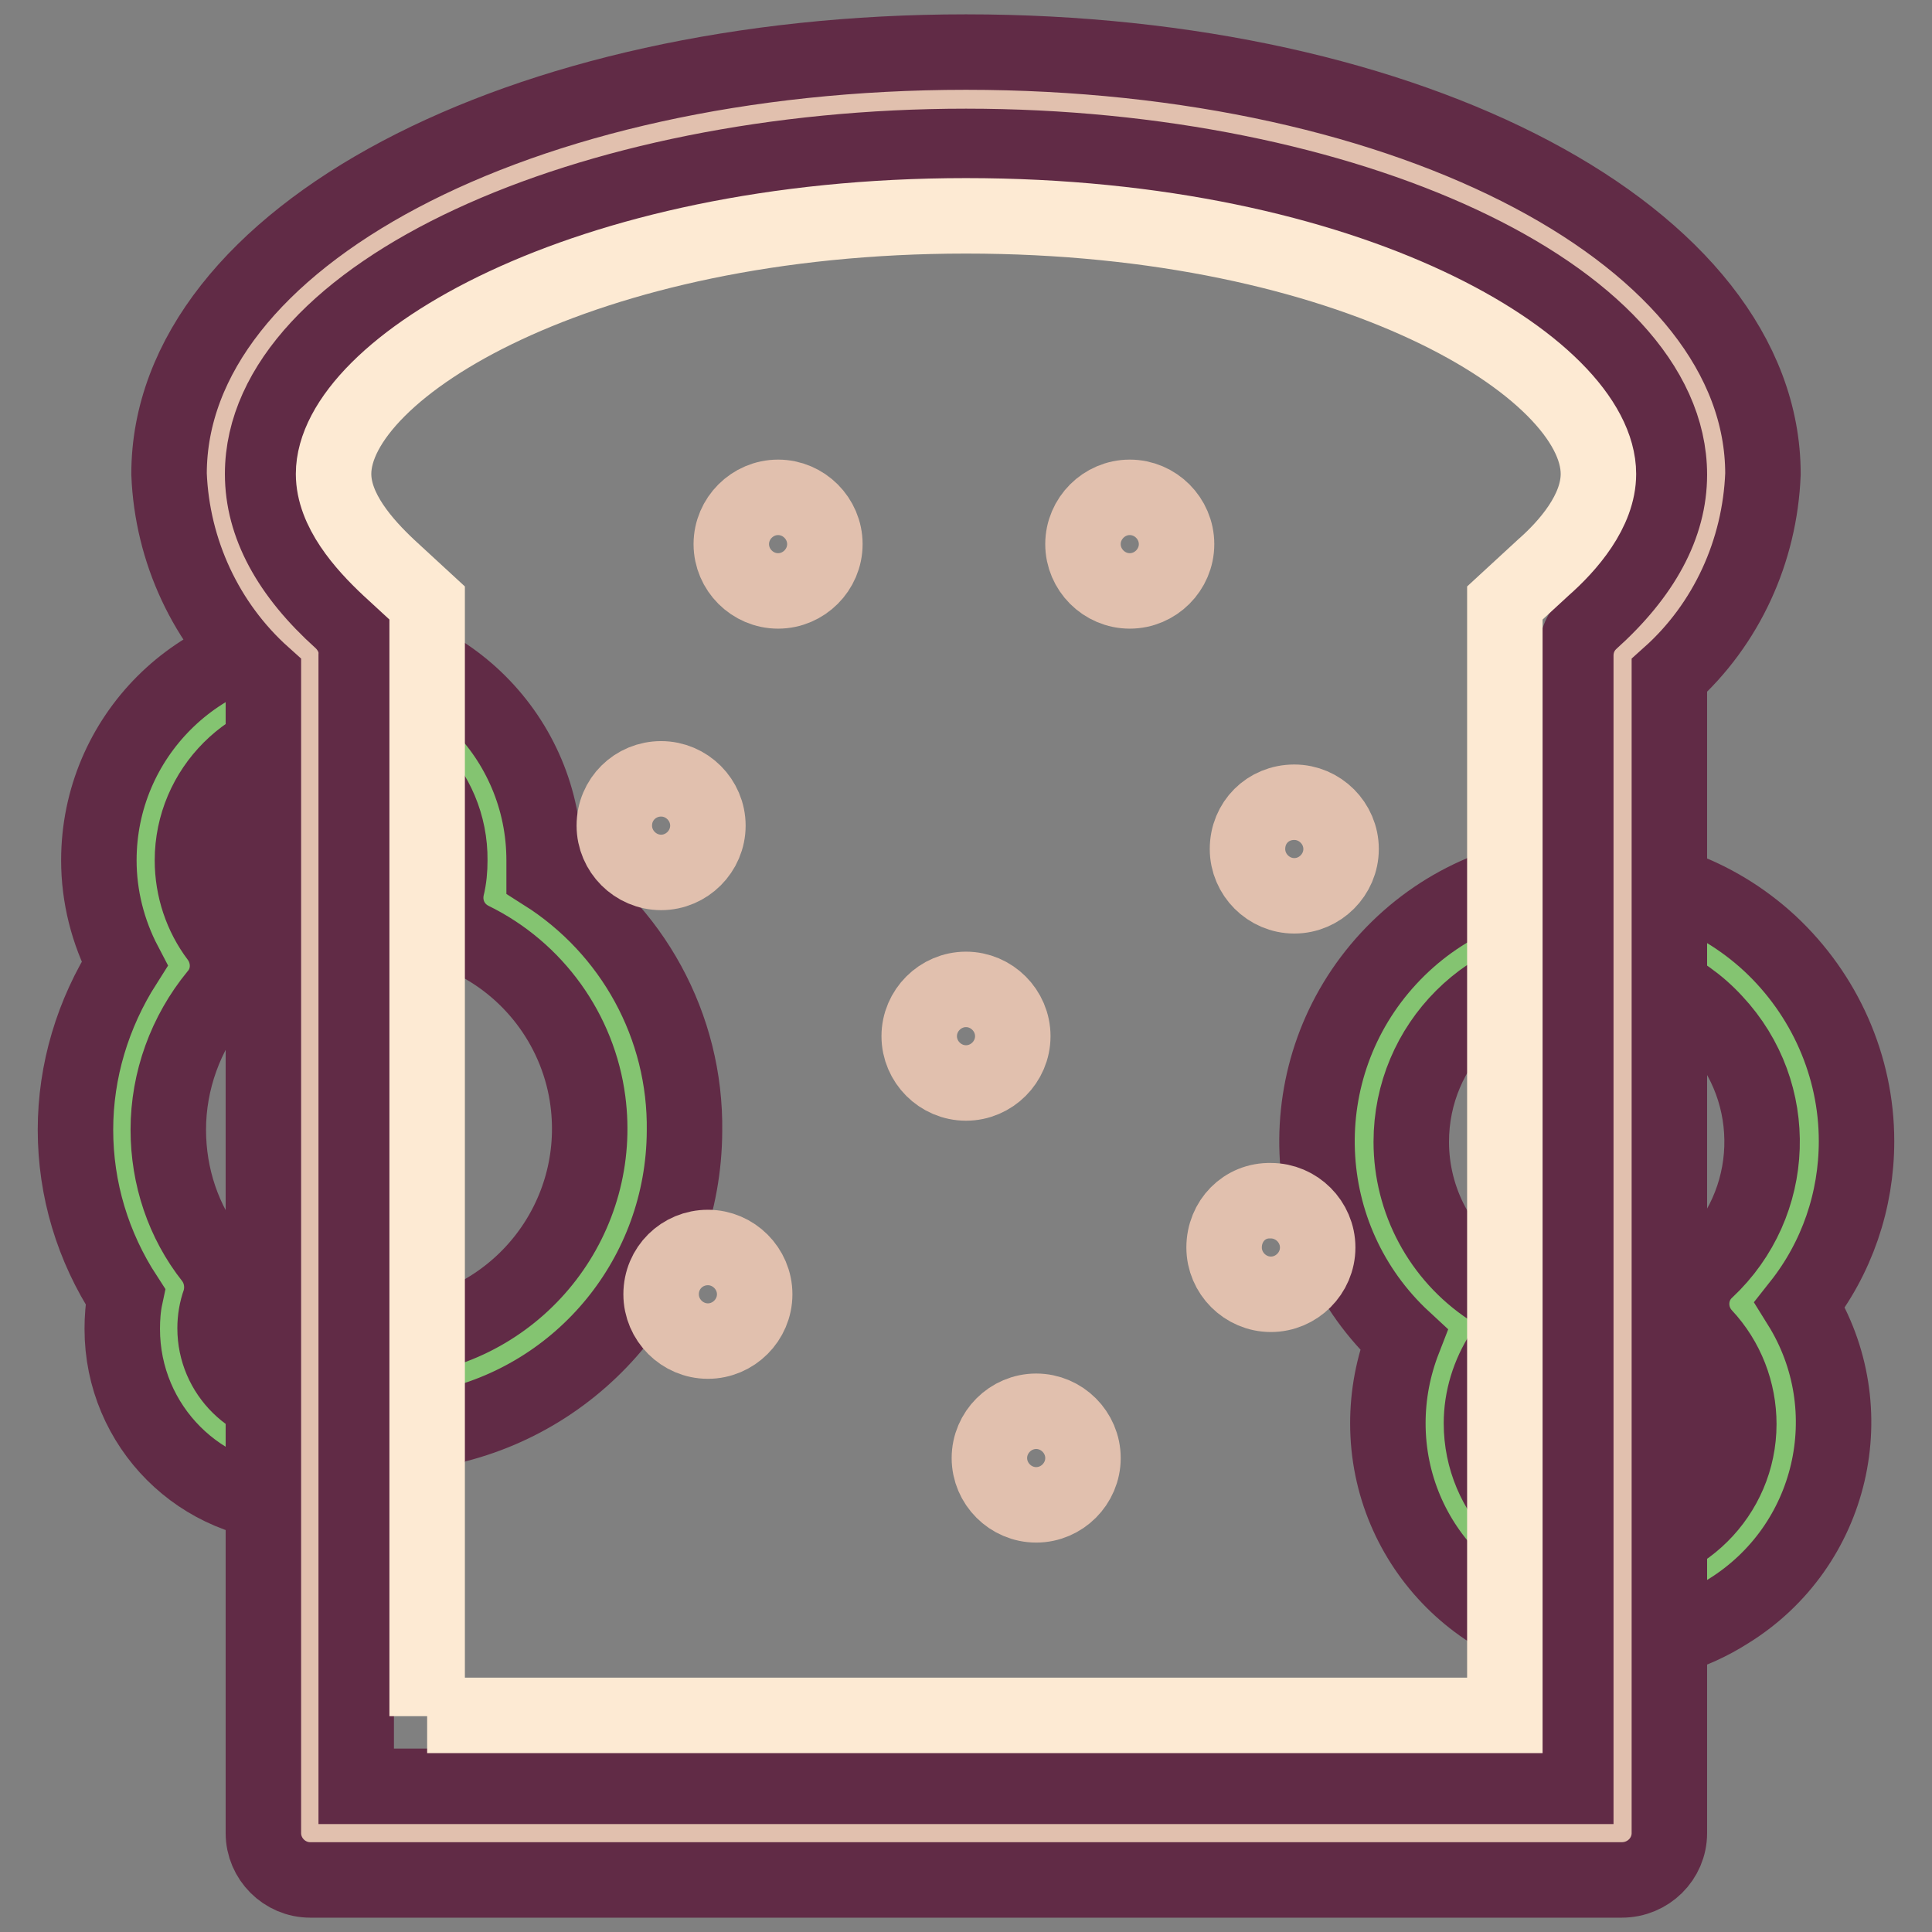 <?xml version="1.0" encoding="utf-8"?>
<!-- Svg Vector Icons : http://www.onlinewebfonts.com/icon -->
<!DOCTYPE svg PUBLIC "-//W3C//DTD SVG 1.1//EN" "http://www.w3.org/Graphics/SVG/1.1/DTD/svg11.dtd">
<svg version="1.1" xmlns="http://www.w3.org/2000/svg" xmlns:xlink="http://www.w3.org/1999/xlink" x="0px" y="0px" viewBox="0 0 256 256" enable-background="new 0 0 256 256" xml:space="preserve">
<rect x="0" y="0" width="256" height="256" fill="#808080" stroke="none"/>
<g> <path stroke-width="10" fill-opacity="0" stroke="#84c471"  d="M239.8,151.3c0-16.3-13.2-29.5-29.5-29.5c-16.3,0-29.5,13.2-29.5,29.5c0,9.8,4.9,19,13.1,24.5 c-7,10.8-4,25.2,6.8,32.2c10.8,7,25.2,4,32.2-6.8c5.8-8.9,4.8-20.7-2.4-28.6C236.4,167.2,239.8,159.4,239.8,151.3L239.8,151.3z"/> <path stroke-width="10" fill-opacity="0" stroke="#612b46"  d="M213.4,218.1c-16.3,0-29.5-13.2-29.5-29.5c0-3.8,0.7-7.5,2.1-11.1c-14.5-13.4-15.4-36-2-50.5 c13.4-14.5,36-15.4,50.5-2c7.3,6.8,11.5,16.3,11.5,26.2c0,7.9-2.6,15.5-7.5,21.7c8.6,13.8,4.4,32-9.5,40.6 C224.3,216.5,218.9,218.1,213.4,218.1z M210.3,128c-12.9,0-23.3,10.4-23.3,23.3c0,7.8,3.9,15.1,10.4,19.4c2.8,1.9,3.6,5.7,1.7,8.6 c-1.8,2.8-2.8,6-2.8,9.3c0,9.4,7.6,17.1,17,17.1c9.4,0,17.1-7.6,17.1-17c0-4.3-1.6-8.5-4.6-11.7c-2.3-2.5-2.2-6.4,0.3-8.7 c9.4-8.8,9.9-23.5,1.1-32.9C222.9,130.7,216.7,128,210.3,128L210.3,128z"/> <path stroke-width="10" fill-opacity="0" stroke="#84c471"  d="M84.5,149.7c0-13.1-7.5-25-19.2-30.7c0.4-1.7,0.5-3.3,0.6-5c0-12.9-10.4-23.3-23.2-23.3 c-12.9,0-23.3,10.4-23.3,23.2c0,5.1,1.6,10,4.7,14.1c-10.1,12.3-10.4,30-0.7,42.6c-3,9,1.9,18.6,10.8,21.6c8.1,2.7,16.9-1,20.7-8.6 C71.8,181.3,84.5,166.8,84.5,149.7z"/> <path stroke-width="10" fill-opacity="0" stroke="#612b46"  d="M39.5,199.4c-12.9,0-23.3-10.4-23.3-23.3l0,0c0-1.4,0.1-2.9,0.4-4.3c-4.3-6.6-6.6-14.2-6.6-22.1 c0-7.8,2.3-15.4,6.5-22c-2.2-4.2-3.4-8.9-3.4-13.7c0-16.3,13.2-29.5,29.5-29.5c16.3,0,29.5,13.2,29.5,29.5v1.7 c11.7,7.4,18.8,20.3,18.6,34.2c-0.1,19-13.4,35.4-32,39.3C54.5,195.6,47.2,199.4,39.5,199.4z M42.6,96.9c-9.4,0-17.1,7.7-17.1,17.1 c0,3.7,1.2,7.3,3.4,10.2c1.7,2.3,1.7,5.5-0.2,7.7c-4.1,5-6.4,11.3-6.4,17.8c0,6.2,2,12.2,5.8,17c1.3,1.7,1.6,3.9,1,5.8 c-0.4,1.1-0.6,2.3-0.6,3.5c0,6,4.9,10.8,10.9,10.8c4.1,0,7.9-2.4,9.7-6.1c0.9-1.9,2.7-3.2,4.8-3.4c15.3-2.1,26-16.1,24-31.4 c-1.2-9.2-7-17.3-15.4-21.4c-2.6-1.3-3.9-4.1-3.3-6.9c0.3-1.2,0.4-2.4,0.4-3.6C59.7,104.6,52,97,42.6,96.9L42.6,96.9z"/> <path stroke-width="10" fill-opacity="0" stroke="#e1c0ae"  d="M227.4,62.8c0-27.5-44.5-49.7-99.4-49.7c-54.9,0-99.4,22.2-99.4,49.7c0,8.7,4.5,16.9,12.4,24.1v156h173.9 v-156C222.9,79.7,227.4,71.5,227.4,62.8L227.4,62.8z"/> <path stroke-width="10" fill-opacity="0" stroke="#612b46"  d="M214.9,249.1H41.1c-3.4,0-6.2-2.8-6.2-6.2V89.5C27.3,82.7,22.8,73,22.4,62.8C22.4,31.5,68.8,6.9,128,6.9 c59.2,0,105.6,24.6,105.6,55.9c-0.4,10.2-4.8,19.9-12.4,26.7v153.4C221.2,246.3,218.4,249.1,214.9,249.1z M47.3,236.7h161.5V86.9 c0-1.8,0.7-3.4,2-4.6c6.9-6.2,10.4-12.7,10.4-19.4c0-23.6-42.7-43.5-93.2-43.5S34.8,39.2,34.8,62.8c0,6.7,3.5,13.2,10.4,19.4 c1.3,1.2,2.1,2.9,2,4.6V236.7z"/> <path stroke-width="10" fill-opacity="0" stroke="#fdead3"  d="M56.6,227.4V79.9l-5.1-4.7c-3.3-3.1-7.3-7.6-7.3-12.4c0-13.9,32.7-34.2,83.8-34.2 c51.2,0,83.8,20.2,83.8,34.2c0,4.9-4,9.5-7.3,12.4l-5.1,4.7v147.4H56.6z"/> <path stroke-width="10" fill-opacity="0" stroke="#e1c0ae"  d="M96.9,72.1c0,3.4,2.8,6.2,6.2,6.2c3.4,0,6.2-2.8,6.2-6.2c0,0,0,0,0,0c0-3.4-2.8-6.2-6.2-6.2 C99.7,65.9,96.9,68.7,96.9,72.1C96.9,72.1,96.9,72.1,96.9,72.1z"/> <path stroke-width="10" fill-opacity="0" stroke="#e1c0ae"  d="M143.5,72.1c0,3.4,2.8,6.2,6.2,6.2c3.4,0,6.2-2.8,6.2-6.2c0,0,0,0,0,0c0-3.4-2.8-6.2-6.2-6.2 C146.3,65.9,143.5,68.7,143.5,72.1C143.5,72.1,143.5,72.1,143.5,72.1z"/> <path stroke-width="10" fill-opacity="0" stroke="#e1c0ae"  d="M165.3,112.5c0,3.4,2.8,6.2,6.2,6.2s6.2-2.8,6.2-6.2c0,0,0,0,0,0c0-3.4-2.8-6.2-6.2-6.2 C168,106.3,165.3,109,165.3,112.5C165.3,112.5,165.3,112.5,165.3,112.5z"/> <path stroke-width="10" fill-opacity="0" stroke="#e1c0ae"  d="M81.4,109.4c0,3.4,2.8,6.2,6.2,6.2c3.4,0,6.2-2.8,6.2-6.2c0,0,0,0,0,0c0-3.4-2.8-6.2-6.2-6.2 C84.2,103.2,81.4,105.9,81.4,109.4C81.4,109.4,81.4,109.4,81.4,109.4z"/> <path stroke-width="10" fill-opacity="0" stroke="#e1c0ae"  d="M121.8,137.3c0,3.4,2.8,6.2,6.2,6.2c3.4,0,6.2-2.8,6.2-6.2c0,0,0,0,0,0c0-3.4-2.8-6.2-6.2-6.2 C124.6,131.1,121.8,133.9,121.8,137.3C121.8,137.3,121.8,137.3,121.8,137.3z"/> <path stroke-width="10" fill-opacity="0" stroke="#e1c0ae"  d="M162.2,165.3c0,3.4,2.8,6.2,6.2,6.2c3.4,0,6.2-2.8,6.2-6.2c0,0,0,0,0,0c0-3.4-2.8-6.2-6.2-6.2 C164.9,159,162.2,161.8,162.2,165.3C162.2,165.3,162.2,165.3,162.2,165.3z"/> <path stroke-width="10" fill-opacity="0" stroke="#e1c0ae"  d="M131.1,193.2c0,3.4,2.8,6.2,6.2,6.2c3.4,0,6.2-2.8,6.2-6.2c0,0,0,0,0,0c0-3.4-2.8-6.2-6.2-6.2 C133.9,187,131.1,189.8,131.1,193.2C131.1,193.2,131.1,193.2,131.1,193.2z"/> <path stroke-width="10" fill-opacity="0" stroke="#e1c0ae"  d="M87.6,171.5c0,3.4,2.8,6.2,6.2,6.2c3.4,0,6.2-2.8,6.2-6.2c0,0,0,0,0,0c0-3.4-2.8-6.2-6.2-6.2 C90.4,165.3,87.6,168,87.6,171.5C87.6,171.5,87.6,171.5,87.6,171.5z"/></g>
</svg>